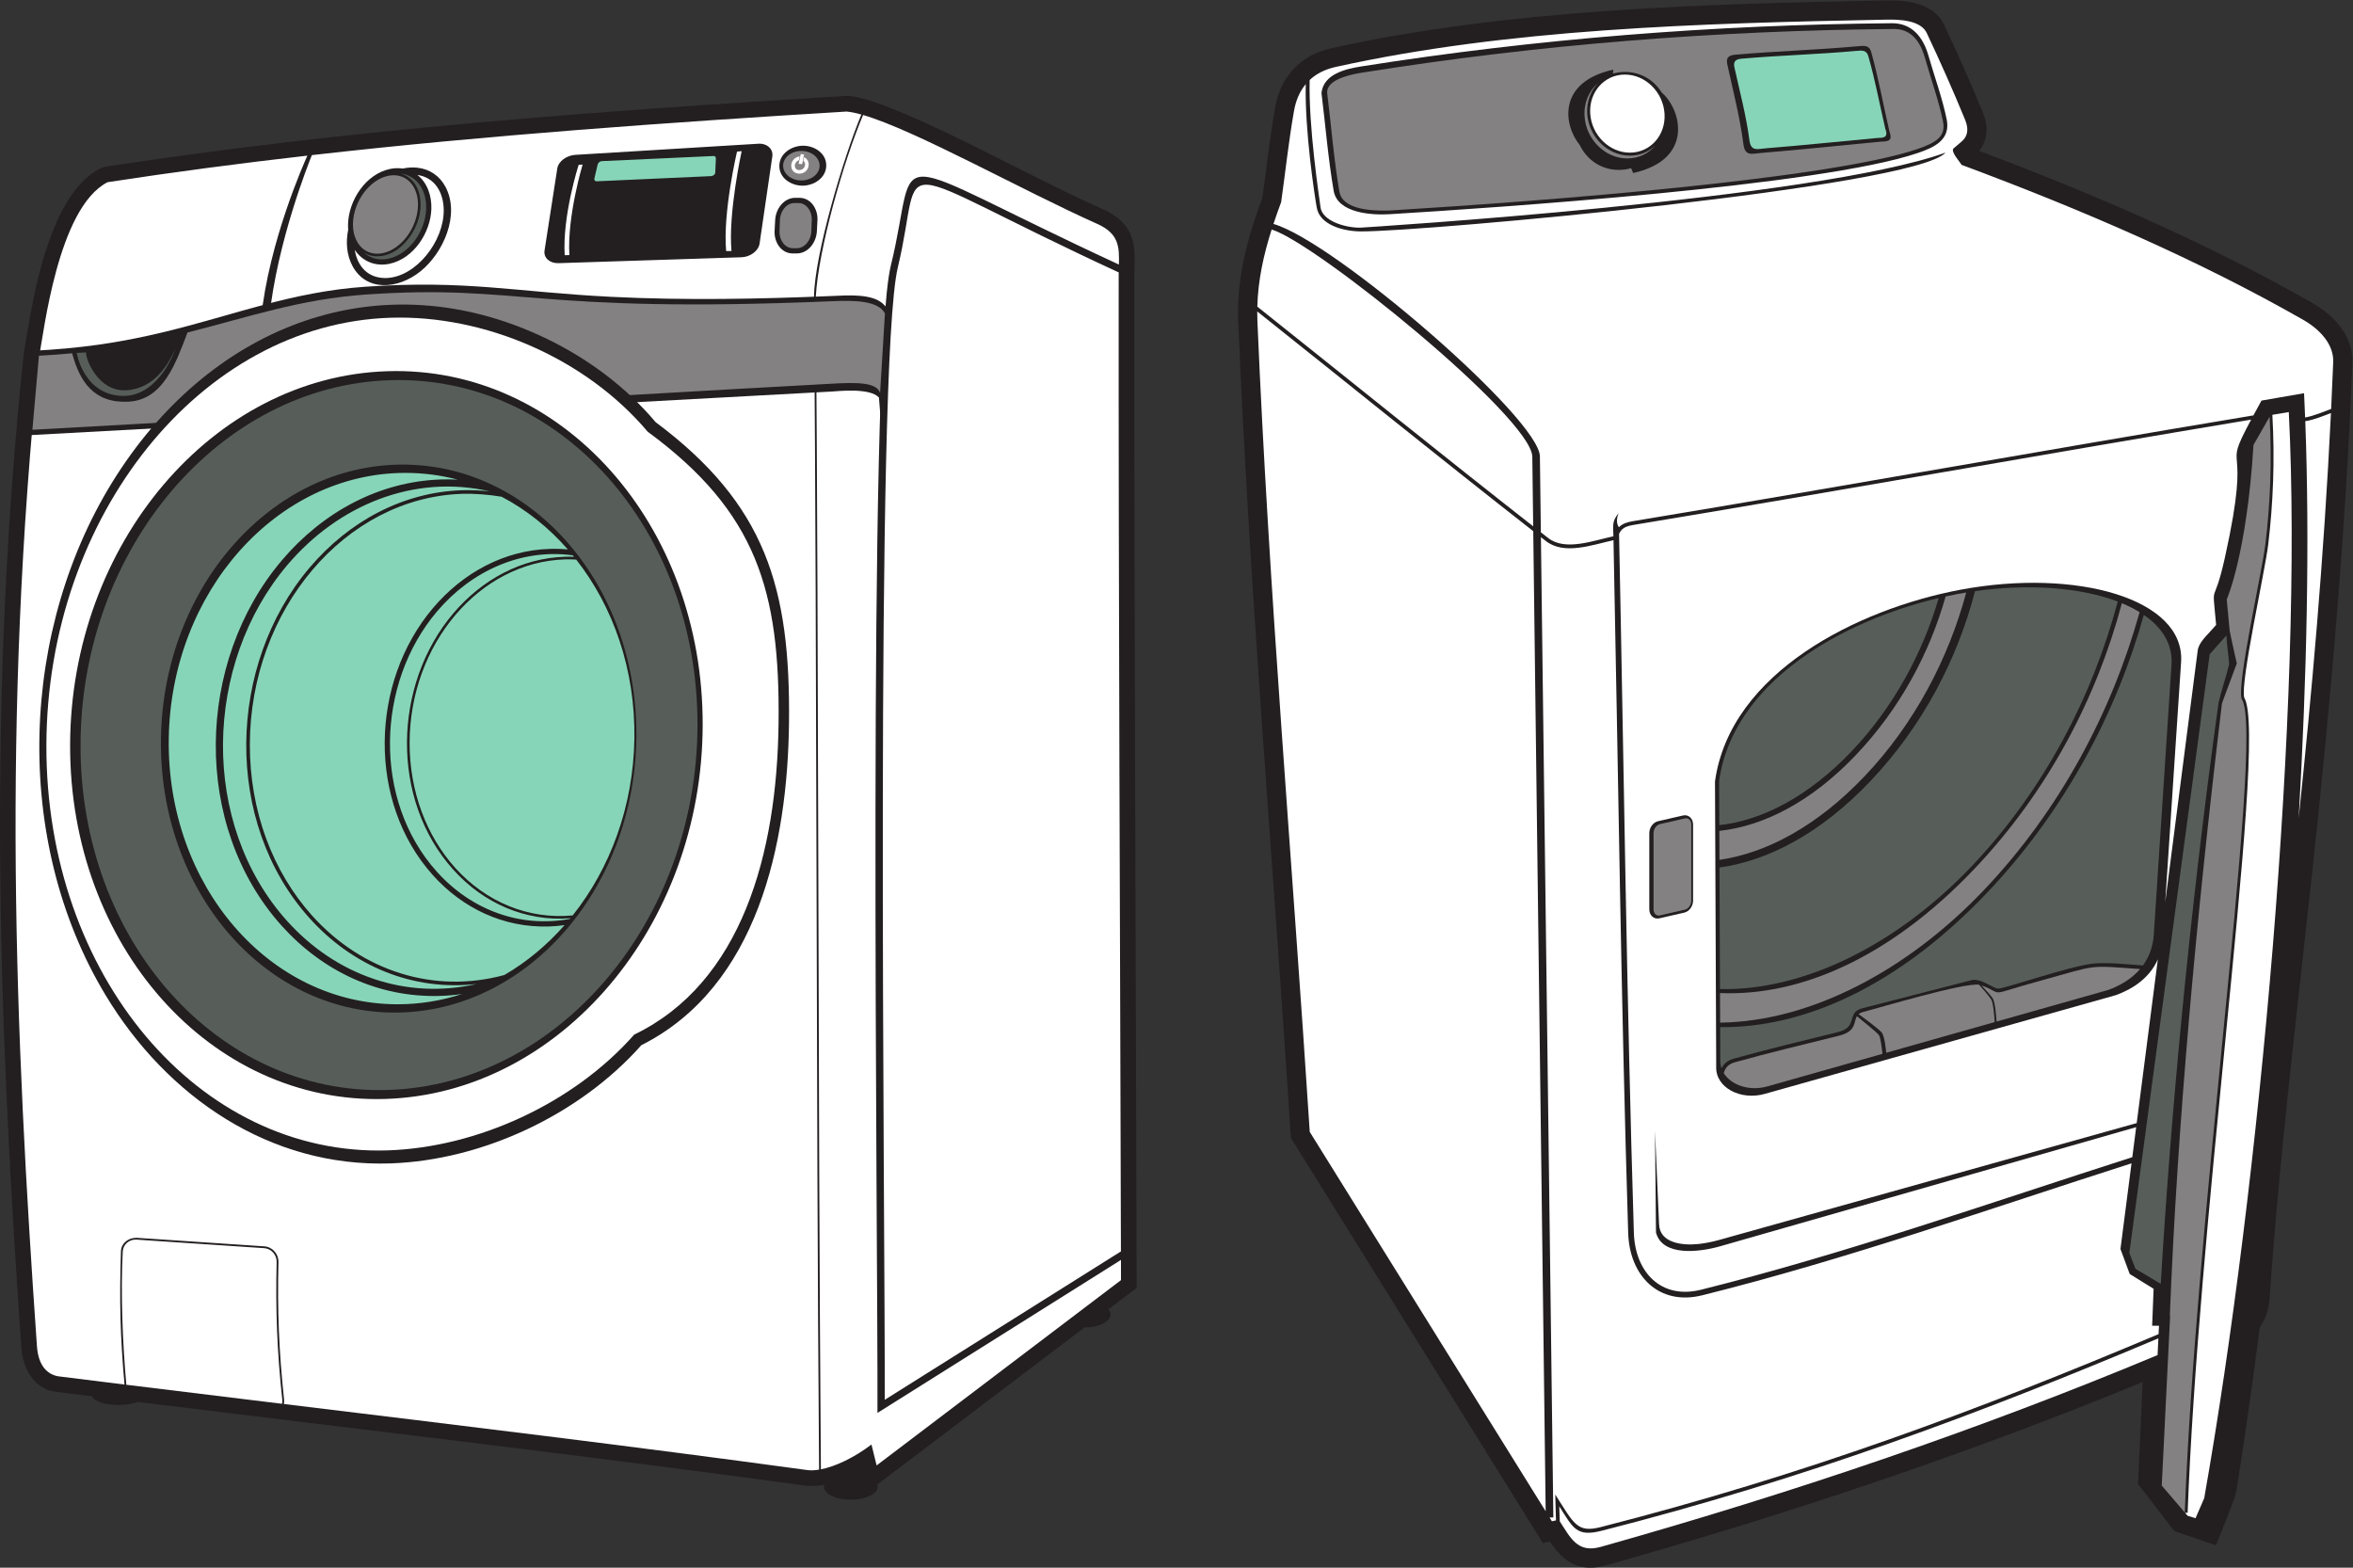 <?xml version="1.0" encoding="UTF-8" standalone="no"?>
<svg
   xmlns:dc="http://purl.org/dc/elements/1.1/"
   xmlns:cc="http://creativecommons.org/ns#"
   xmlns:rdf="http://www.w3.org/1999/02/22-rdf-syntax-ns#"
   xmlns:svg="http://www.w3.org/2000/svg"
   xmlns="http://www.w3.org/2000/svg"
   viewBox="0 0 1148.293 765.067"
   height="765.067"
   width="1148.293"
   xml:space="preserve"
   id="svg2"
   version="1.1"><rect x="0" y="0" width="1148.293" height="765.067" fill="#333333" stroke="none"/><defs
     id="defs6" /><g
     transform="matrix(1.333,0,0,-1.333,0,765.067)"
     id="g10"><g
       transform="scale(0.1)"
       id="g12"><path
         id="path14"
         style="fill:#231f20;fill-opacity:1;fill-rule:evenodd;stroke:none"
         d="m 3017.62,303.984 c -24.33,-4.851 -48.19,-6.394 -70.47,-3.347 -813.16,111.121 -1628.4,205.906 -2442.947,306.172 -17.84,-6.868 -42.695,-11.125 -70.183,-11.125 -49.543,0 -90.543,13.839 -97.325,31.828 -44.09,5.476 -88.172,10.972 -132.246,16.492 C 123.824,654.102 83.477,730.195 78.09,807.078 -9.789,2062.57 -44.395,3185.77 86.734,4444.41 l 23.735,138.72 c 30.984,169.14 96.355,458.08 257.375,540.28 l 17.332,5.59 c 896.914,137.95 1805.174,203.75 2710.394,259.21 106.61,6.58 503.7,-200.82 608.71,-253.39 111.11,-55.62 222.69,-112.09 336.13,-162.77 45.2,-20.19 82.7,-49.66 100.92,-97.03 17.97,-46.7 11.48,-97.34 11.45,-146.13 -0.89,-1234.84 5.77,-2469.68 8.54,-3704.53 l -103.78,-78.684 c 5.31,-5.852 8.27,-12.297 8.27,-19.082 0,-25.84 -42.79,-46.86 -96.01,-47.453 L 3212.05,304.543 c 0.66,-2.973 1.01,-5.734 1.01,-8.242 0,-26.211 -44.02,-47.461 -98.31,-47.461 -54.29,0 -98.31,21.25 -98.31,47.461 0,2.351 0.41,4.929 1.18,7.683 v 0" /><path
         id="path16"
         style="fill:#ffffff;fill-opacity:1;fill-rule:evenodd;stroke:none"
         d="m 393.887,5072.38 c 241.765,37.19 485.742,69.22 731.423,97.29 -12.2,-26.9 -141.048,-315.9 -169.552,-596.86 l 30.023,2.19 c 28.069,276.75 144.709,568.77 156.029,596.56 643.87,73.1 1299.33,119.16 1957.26,159.47 15.31,-1.3 33.61,-5.06 54.38,-10.84 -66.3,-158.22 -171.16,-513.22 -173.43,-666.99 11.39,-1431.4 7.41,-2862.88 18.7,-4294.294 -16.27,-2.683 -31.08,-3.254 -43.81,-1.511 -637.73,87.156 -1276.76,164.246 -1915.73,241.835 1.11,5.157 1.42,10.719 0.8,16.551 -18.94,176.602 -24.78,325.867 -20.58,503.259 0.7,29.57 -21.935,55.36 -51.666,57.34 l -467.832,31.35 c -32.289,0 -56.117,-21.24 -57.054,-48.78 -6.024,-178.274 -2.766,-313.376 12.976,-488.462 -81.426,10.059 -162.851,20.164 -244.265,30.364 -35.336,7.046 -71.016,34.429 -76.321,110.234 C 55.316,1952.55 5.641,3108.73 143.723,4438.49 c 16.414,77.76 67.168,540.5 250.164,633.89 z m 2765.933,246.01 c 191.75,-55.91 583.73,-276.49 857.23,-398.65 79.16,-35.36 80.95,-83.34 79.27,-148.83 -899.76,416.15 -725.55,442.96 -835.05,-4.16 -86.72,-354.12 -46.59,-3569.93 -48.86,-4200.109 l 891.38,560.069 0.18,-73.94 C 3805.75,826.633 3507.54,600.5 3209.31,374.355 l -18.86,76.575 c -63.48,-48.176 -131.56,-80.364 -185.13,-90.825 -11.28,1430.945 -7.31,2861.955 -18.68,4292.895 9.62,175.78 102.88,499.79 173.18,665.39 z M 1527.73,5125.45 c 45.64,-4.84 82.48,-30.28 103.81,-71.18 52.79,-101.22 -7.58,-240.5 -92.88,-308.75 -81.77,-65.41 -198.47,-75.21 -248.98,21.62 -20.66,39.62 -24.11,85.76 -14.95,131.52 -0.56,7.04 -0.73,14.11 -0.51,21.14 2.75,86.93 64.84,182.41 153.47,201.02 15.66,3.29 31.47,3.89 46.81,1.48 17.44,3.83 35.29,5.04 53.23,3.15 z m 0.4,-26.57 c 37.07,-29.15 52.58,-77.47 51.1,-124.22 -2.74,-86.91 -64.83,-182.39 -153.46,-201.02 -29.79,-6.26 -60.16,-2.75 -86.68,12.62 -16.83,9.76 -30.13,22.96 -40.2,38.28 8.19,-52.81 40.04,-96.16 97.4,-102.27 v 0 c 107.18,-11.31 214.82,109.76 227.04,225.02 h 0.01 c 6.62,62.6 -15.39,127.42 -75.44,146.98 -6.52,2.13 -13.12,3.64 -19.77,4.61 z m 578.22,73.63 669.96,40.73 c 32.22,1.96 55.05,-19.74 51.17,-46.24 l -46.64,-319.35 c -3.87,-26.51 -33.89,-49 -66.15,-50.04 l -669.96,-21.63 c -32.26,-1.05 -55.29,19.76 -51.18,46.24 l 46.66,300.26 c 4.11,26.48 33.92,48.07 66.14,50.03 z m 1989.26,-430.38 c -0.07,-4.33 -0.12,-8.73 -0.12,-13.19 -0.88,-1190.35 5.29,-2380.7 8.23,-3571.04 L 3239,614.578 c 2.2,624.972 -36.78,3792.582 47.97,4146.062 101.3,422.46 -74.95,389.56 808.64,-18.51 z M 1032.55,600.027 c -190.023,23.078 -380.034,46.196 -570.007,69.641 -13.742,154.16 -21.25,337.092 -13.09,488.832 h 0.004 c 1.719,25.35 23.867,43.96 50,42.63 l 116.93,-7.91 350.933,-23.45 c 26.164,-1.73 46.09,-24.58 45.47,-50.56 -4.19,-177.362 1.63,-327.694 20.61,-504.132 0.56,-5.265 0.25,-10.344 -0.85,-15.051 v 0" /><path
         id="path18"
         style="fill:#231f20;fill-opacity:1;fill-rule:evenodd;stroke:none"
         d="m 90.113,4178.27 26.305,276.65 c 174.602,8.87 316.449,28.33 486.797,69.57 255.441,61.85 465.075,146.69 734.245,165.18 372.14,25.56 548.11,-19.44 901.18,-37 268.77,-13.38 539.61,-8.21 808.34,3.12 54.88,2.32 150.66,10.25 189.83,-32.61 9.04,-9.89 7.22,-5.33 7.5,-18.73 l -11.54,-509.2 -14.91,188.91 c -33.62,36.47 -149.75,23.07 -172.36,21.85 L 86.957,4145.15 l 3.156,33.12 v 0" /><path
         id="path20"
         style="fill:#848182;fill-opacity:1;fill-rule:evenodd;stroke:none"
         d="m 118.621,4166.01 c 975.109,53.01 1950.209,115.7 2925.329,168.6 83.87,4.55 165.55,7.42 178.08,-33.93 l 17.74,291.34 c -25.38,47.89 -114.9,47.93 -191.58,44.7 -1105.85,-46.62 -1140.41,63.41 -1708.76,24.37 -239.67,-16.46 -428.844,-82.28 -652.989,-138.94 -42.918,-112.4 -88.664,-246.92 -216.238,-253.28 -127.562,-6.36 -178.305,74.47 -206.094,177.23 -38.941,-3.8 -79.379,-6.84 -121.519,-8.98 -7.988,-84 -15.981,-187.11 -23.969,-271.11 v 0" /><path
         id="path22"
         style="fill:#575e5a;fill-opacity:1;fill-rule:evenodd;stroke:none"
         d="m 1466.7,5104.06 c 56,-6.07 95.7,-57.43 93.44,-128.79 -2.69,-85.54 -64.63,-167.46 -138.3,-182.94 -34.83,-7.32 -66.07,1.53 -89.03,21.94 14.86,-9.08 31.64,-13.36 49.07,-13.25 78.26,0.54 139.58,81.36 154.06,152.03 10.1,49.22 1.5,109.83 -43.89,139.59 -7.93,5.2 -16.45,8.99 -25.35,11.42 v 0" /><path
         id="path24"
         style="fill:#848182;fill-opacity:1;fill-rule:evenodd;stroke:none"
         d="m 1440.69,5097.85 c 63.7,0.44 102.16,-63.54 85.9,-142.85 -16.27,-79.32 -81.12,-143.99 -144.81,-144.43 -63.7,-0.43 -102.17,63.54 -85.9,142.86 16.27,79.32 81.12,143.99 144.81,144.42 v 0" /><path
         id="path26"
         style="fill:#575e5a;fill-opacity:1;fill-rule:nonzero;stroke:none"
         d="m 642.438,4462.76 c -0.133,-0.44 -56.165,-168.84 -186.165,-172.76 -149.835,-1.95 -175.32,156.97 -175.41,157.32 7.379,0.63 26.953,1.24 34.328,1.87 -3.113,-21.01 42.637,-144.57 147.02,-138.61 106.562,6.07 157.441,101.8 180.227,152.18 v 0" /><path
         id="path28"
         style="fill:#231f20;fill-opacity:1;fill-rule:evenodd;stroke:none"
         d="M 2400.07,4194.06 C 2803.92,3892.37 2894,3587.13 2888.55,3092.82 2883.68,2652.29 2774.49,2127.26 2347.93,1912.88 2122.09,1658.24 1765.98,1491.33 1429,1480.1 989.32,1465.44 612.633,1721.98 387.184,2095.02 43.66,2663.4 70.371,3443.98 426.996,3999.39 c 356.156,554.68 966.984,787.1 1565.194,504.28 154.63,-73.09 296.92,-177.93 407.88,-309.61 v 0" /><path
         id="path30"
         style="fill:#ffffff;fill-opacity:1;fill-rule:evenodd;stroke:none"
         d="m 1428.15,4576.15 c 346.3,11.42 716.76,-148.88 943.03,-417.21 400.11,-293.78 484.54,-584.99 479.17,-1065.58 -5.36,-480.59 -135.42,-952.1 -528.53,-1141.73 -223.4,-253.37 -577.01,-413.11 -901.68,-423.82 -692.62,-22.83 -1252.546,641.17 -1250.335,1482.79 2.207,841.63 565.703,1542.72 1258.345,1565.55 z m -9.86,-195.74 c 639.39,19.97 1156.26,-560.39 1154.23,-1296 C 2570.47,2348.8 2050.3,1736.05 1410.91,1716.09 771.52,1696.11 254.652,2276.46 256.688,3012.08 258.73,3747.69 778.906,4360.44 1418.29,4380.41 v 0" /><path
         id="path32"
         style="fill:#575e5a;fill-opacity:1;fill-rule:evenodd;stroke:none"
         d="m 1427.75,4347.49 c 623.59,19.48 1127.7,-546.55 1125.69,-1263.97 C 2551.46,2366.09 2044.14,1768.48 1420.54,1749 796.957,1729.52 292.859,2295.54 294.855,3012.97 296.848,3730.41 804.16,4328.01 1427.75,4347.49 Z m 46.38,-308.92 c 480.56,0 863.73,-449.23 855.64,-1003.16 -8.07,-553.95 -404.36,-1003.18 -884.91,-1003.18 -480.567,0 -863.727,449.23 -855.649,1003.18 8.086,553.93 404.359,1003.16 884.919,1003.16 v 0" /><path
         id="path34"
         style="fill:#87d5b8;fill-opacity:1;fill-rule:evenodd;stroke:none"
         d="m 1692.13,3944.66 c 34.04,1.06 68.03,-0.38 101.52,-4.29 -276.6,63.96 -554.04,-48.52 -741.2,-268.99 -307.352,-362.06 -321.626,-947.42 -1.34,-1303.73 179.62,-199.82 435.94,-289.1 693.39,-230.79 -234.19,-26.5 -453.97,66.07 -611.61,241.45 -315.425,350.91 -301.87,926.66 0.9,1283.31 143.1,168.56 340.53,276.24 558.34,283.04 z m -207.65,63.46 c 65.77,0 129.68,-8.52 190.94,-24.62 -19.77,1.01 -39.72,1.22 -59.82,0.59 v 0 C 1387.96,3976.96 1181.68,3864.51 1032.25,3688.47 716.371,3316.39 702.387,2716 1031.43,2349.93 1180.45,2184.16 1385.6,2086.24 1611.25,2093.3 v 0 c 27.14,0.86 53.96,3.2 80.43,6.98 -75.11,-24.47 -154.25,-37.59 -235.87,-37.59 -470.638,0 -845.888,435.59 -837.966,972.72 7.914,537.12 396.006,972.71 866.636,972.71 z m 351.94,-87.28 c 90.94,-47.7 172.9,-113.38 242.51,-193.09 -22,2.11 -44.32,2.84 -66.91,2.13 v 0 c -166.43,-5.21 -317.23,-87.43 -426.49,-216.13 -230.94,-272.03 -241.16,-710.98 -0.6,-978.61 108.95,-121.2 258.94,-192.78 423.92,-187.63 v 0 c 19.59,0.62 38.96,2.29 58.08,5 -64.39,-73.26 -138.7,-135.13 -220.33,-182.65 -257.62,-70.18 -521.22,14.12 -703.87,217.31 -143.73,159.9 -228.683,382.56 -228.035,627.11 0.68,246.67 88.235,472.74 229.195,638.79 140.75,165.79 334.74,271.7 548.59,278.38 41.48,1.29 95.64,-2.4 143.94,-10.61 z m 260.71,-214.63 c 1.42,-1.74 2.85,-3.47 4.26,-5.21 -11.12,0.38 -22.26,0.4 -33.42,0.05 -159.24,-4.97 -303.58,-83.69 -408.21,-206.93 -221.35,-260.75 -231.26,-681.69 -0.65,-938.24 111.21,-123.72 264.72,-191.07 429.18,-178.23 l -2,-2.4 c -181.43,-33.79 -360.29,31.91 -486.97,172.84 -234.16,260.5 -223.73,688.47 0.97,953.16 126.67,149.21 309.9,230.75 496.84,204.96 z m 12.44,-15.49 c 135.68,-172.89 216.6,-402.88 212.88,-655.31 -3.66,-248.61 -88.78,-475.44 -225.83,-647.42 -160.18,-15.51 -316.68,47.95 -430.32,174.37 -105.08,116.9 -167.19,279.69 -166.71,458.48 0.49,180.34 64.5,345.62 167.56,467.03 102.9,121.21 244.74,198.65 401.08,203.53 12.52,0.38 26.62,0.15 41.34,-0.68 v 0" /><path
         id="path36"
         style="fill:#ffffff;fill-opacity:1;fill-rule:nonzero;stroke:none"
         d="m 2715.24,5185.98 c -0.14,-0.63 -49.77,-226.31 -37.26,-365.5 l -19.56,-0.11 c -12.73,141.52 39.67,363.43 39.81,364.06 l 17.01,1.55 z m -582.28,-48.96 c -0.15,-0.54 -57.07,-189.37 -48.46,-331.48 l -17.18,-0.43 c -8.76,144.48 50.86,330.2 51.02,330.73 l 14.62,1.18 v 0" /><path
         id="path38"
         style="fill:#87d5b8;fill-opacity:1;fill-rule:evenodd;stroke:none"
         d="m 2202.95,5149.52 409.68,18.73 c 6.35,0.29 8.44,-4.19 8.15,-10.74 l -2.29,-50.52 c -0.29,-6.55 -8.57,-12.04 -14.9,-12.33 l -419.23,-18.97 c -6.31,-0.28 -9.64,4.3 -8.14,10.74 l 11.84,50.76 c 1.49,6.43 8.55,12.03 14.89,12.33 v 0" /><path
         id="path40"
         style="fill:#231f20;fill-opacity:1;fill-rule:evenodd;stroke:none"
         d="m 2940.32,5205.96 c 41.77,0 85.38,-27.96 84.59,-73.15 -0.79,-45.2 -45.39,-73.16 -87.16,-73.16 -41.77,0 -85.39,27.96 -84.6,73.16 0.8,45.19 45.39,73.15 87.17,73.15 z m -28.51,-190.71 h 14.3 c 43.27,0 68.71,-42.06 66.6,-82.15 l -2.15,-40.71 c -2.09,-39.7 -31.21,-80.8 -73.85,-80.8 h -14.29 c -43.28,0 -68.72,42.06 -66.6,82.15 l 2.14,40.71 c 2.1,39.71 31.22,80.8 73.85,80.8 v 0" /><path
         id="path42"
         style="fill:#848182;fill-opacity:1;fill-rule:evenodd;stroke:none"
         d="m 2933.77,5186.87 c 36.88,0 66.79,-24.21 66.79,-54.06 0,-29.86 -29.91,-54.07 -66.79,-54.07 -36.87,0 -66.77,24.21 -66.77,54.07 0,29.85 29.9,54.06 66.77,54.06 v 0" /><path
         id="path44"
         style="fill:#848182;fill-opacity:1;fill-rule:evenodd;stroke:none"
         d="m 2908.61,4996.16 h 14.3 c 28.14,0 50.17,-28.07 48.96,-62.39 l -1.44,-40.7 c -1.2,-34.32 -25.21,-62.39 -53.34,-62.39 h -14.3 c -28.14,0 -50.17,28.07 -48.96,62.39 l 1.44,40.7 c 1.21,34.32 25.21,62.39 53.34,62.39 v 0" /><path
         id="path46"
         style="fill:#ffffff;fill-opacity:1;fill-rule:nonzero;stroke:none"
         d="m 2943.73,5164.17 c 10.02,-4.68 16.84,-14.76 16.83,-26.71 h 0.03 c 0,-0.89 -0.06,-1.92 -0.18,-3.12 v 0 c -3.95,-40.22 -63.68,-41.13 -63.66,-1.43 h -0.02 c 0,0.88 0.06,1.91 0.17,3.11 v 0 c 1.58,16.15 14.98,29.25 30.86,30.8 l -3.13,-14.18 c -8.27,-2.8 -14.64,-10.74 -14.64,-19.82 h -0.03 c 0,-24.1 37.36,-19.79 37.36,4.72 h 0.03 c 0,5.35 -2.35,9.97 -6.18,12.89 l 2.56,13.74 z m -20.1,-24.74 7.87,35.75 12.01,-1.03 -6.64,-35.51 -13.24,0.79 v 0" /><path
         id="path48"
         style="fill:#231f20;fill-opacity:1;fill-rule:evenodd;stroke:none"
         d="m 5674.19,96.062 -25.75,-5.894 -922.39,1483.222 -1.14,17.59 c -63.88,989.59 -149.62,1977.85 -191.66,2968.77 -6.8,160.79 33.56,307.87 88.56,456.88 15.3,109.75 27.15,219.96 46.41,329.14 20,113.43 92.41,191.91 206.6,217.18 649.87,143.82 1370.18,162.25 2035.1,174.91 76.19,1.45 170.76,-11.75 207.39,-89.2 50.17,-106.07 97.72,-213.37 142.28,-321.91 19.75,-48.09 18.27,-99.9 -13.99,-139.91 417.99,-157 831.55,-335.16 1219.69,-556.41 80.19,-45.71 150.68,-121.81 146.78,-219.75 -24.9,-624.89 -79.99,-1244.09 -147.14,-1865.6 C 8408.84,2025.86 8344.67,1505.86 8309,984.797 c -2.62,-38.457 -14.78,-73.762 -36.08,-105.434 -26.4,-205.808 -54.96,-406.187 -85.39,-597.625 -4.6,-28.933 -59.12,-159.765 -74.76,-199.851 L 7960.2,134.188 7827.55,306.27 7844.12,679.59 C 7203.89,416.172 6544.93,195.703 5879.2,8.516 5783.55,-18.367 5723.7,20.488 5674.19,96.062 v 0" /><path
         id="path50"
         style="fill:#ffffff;fill-opacity:1;fill-rule:evenodd;stroke:none"
         d="M 4795,1595.5 5658.74,206.563 5613.26,3794.76 c -340.35,266.15 -672.06,535.04 -1010.53,804.49 -0.05,-12.09 0.17,-24.27 0.69,-36.52 42.01,-990.24 127.71,-1978.15 191.58,-2967.23 z m 188.61,3900.7 c 642.56,101.72 1291.95,152.43 1942.39,158.2 74.06,0.65 114.96,-51.61 134.06,-118.58 22.15,-77.62 50.26,-153.46 66.65,-232.68 15.56,-75.26 -44.65,-103.05 -105.04,-123.66 -356.07,-121.55 -1556.72,-201.23 -1934.37,-224.27 -63.26,-3.87 -190.48,2.95 -204.71,85.56 -20.45,118.71 -29.8,238.87 -44.7,358.32 7.73,70.21 90.22,88.34 145.72,97.11 z m 1086.53,-2763.29 91.22,20.94 c 21.18,4.86 36.96,-12.1 36.96,-32.67 v -279.44 c 0,-18.9 -12.97,-39.06 -32.02,-43.44 l -91.23,-20.94 c -21.18,-4.86 -36.96,12.1 -36.96,32.67 v 279.44 c 0,18.9 12.98,39.07 32.03,43.44 z m -397.23,-2549.133 8.69,-13.972 14.82,3.398 -2.61,94.59 C 5762.36,160.652 5773.34,126.34 5860.7,148.73 v 0.032 c 742.82,189.539 1379.53,426.676 2041.87,706.355 l 1.45,30.613 h -25 l 5.32,135.38 -87.45,54.13 -33.89,91.57 40.48,313.58 C 7281.81,1313.54 6763.89,1129.77 6232.09,997.285 c -157.92,-39.355 -266.38,69.575 -271.31,228.145 -26.27,845.14 -36.31,1690.76 -53.77,2536.38 -80.62,-18.17 -181.03,-54.96 -247.51,-3.15 l -18.19,14.19 45.49,-3588.905 -13.89,-0.168 z M 8415.52,2744.49 c 47.47,454.12 91.82,942.26 118.12,1482.7 -24.91,-9.32 -62.36,-25 -94.03,-29.77 16.57,-436.94 5.76,-938.33 -24.09,-1452.93 z M 8241.45,4203.18 C 7487.47,4077.73 6734.48,3942.62 5979,3817.42 c -27.63,-4.58 -42.8,-12.48 -51.62,-32.7 17.73,-852.79 27.74,-1705.84 54.22,-2558.72 4.49,-144.52 100.08,-244.723 245.51,-208.47 526.73,131.27 1057.45,318.24 1579.28,485.38 l 14.18,109.86 -1522.72,-435.97 c -76.39,-21.87 -211.68,-38.46 -235.27,50.24 -0.19,0.71 -3.73,362.28 -3.62,372.13 l 14.88,-341.81 c 2.35,-67.97 82.68,-78.58 143.11,-72.46 24.07,2.44 50.34,7.58 78.11,15.31 l 1527.44,427.52 77.38,599.46 c -29.71,-67.39 -90.57,-108.35 -154.03,-131.17 L 6462.73,1735.14 c -89.1,-26.36 -183.38,22.24 -179.66,99.84 l -4.46,1043.65 c 55.55,400.14 525.54,631.73 898.39,701.68 422.57,79.26 823.4,-31.9 807.99,-265.06 l -58.06,-878.49 118.82,920.39 c 4.11,31.79 32.49,53.54 67.53,94.36 -15.97,175.82 -11.29,50.9 32.38,247.69 103.92,468.38 -18.88,289.87 95.79,503.98 z m 292.91,39.05 c 2.71,56.52 5.24,113.57 7.53,171.25 2.48,61.93 -43.71,117.37 -111.37,155.93 -379.46,216.3 -797.73,398.46 -1249.25,566.51 -8.89,15.19 -43.18,51.33 -27.85,61.42 10.76,9.3 22.05,18.05 32.3,27.92 15.2,14.63 23.87,38.37 8.91,74.81 -44.09,107.39 -91.16,213.62 -140.8,318.56 -15.64,33.07 -61.92,50.55 -142.57,49.01 -698.99,-13.32 -1392.22,-34.05 -2021.28,-173.26 -40.59,-8.98 -71.78,-25.74 -95.3,-47.79 -4.55,-170.62 34.96,-429.38 39.47,-463.84 4.61,-53 94.01,-78.23 147.57,-76.68 7.28,0.5 1664.55,102.59 2141.05,274.73 -113.44,-127.55 -1913.46,-289.63 -2140.71,-288.61 -63.17,0.27 -151.2,23.38 -161.61,88.16 h -0.02 c -7.31,41.69 -44.12,279.69 -40.05,451.09 -23.08,-27.66 -36.59,-61.5 -43,-97.87 -19.54,-110.79 -31.38,-222.81 -47.09,-334.22 -9.9,-26.6 -19.36,-53.16 -28.18,-79.77 223.37,-63.7 974.14,-713.1 975.45,-851.22 l 3.51,-277.72 26.98,-21.04 c 62.11,-48.4 163.08,-9.89 238.67,6.49 -0.84,40.17 -6.09,53.82 19.01,84.76 -8.25,-20.58 -8.02,-39.63 1.13,-51.69 12.2,12.47 29.23,18.55 49.9,21.97 757.48,125.46 1514.16,261.35 2273.01,387.51 8.64,15.99 18.47,33.96 29.62,54.25 l 155.8,26.98 c 1.43,-29.28 2.7,-58.97 3.87,-88.89 31.3,5.31 71.6,22.69 95.3,31.25 z m -3878.88,656.92 c -29.18,-91.85 -49.82,-184.56 -52.46,-282.35 335.04,-266.63 672.23,-539.9 1010.02,-804.24 l -3.24,255.14 c -3.42,142.96 -791.67,782.9 -954.32,831.45 z M 5710.38,169.602 C 5749.39,109.961 5774.73,52.102 5860.19,76.121 6576.33,277.48 7259.08,510.898 7898.93,778.398 l 2.91,61.329 C 7240.94,560.84 6605.44,324.414 5864.13,135.254 l -0.01,0.027 c -92.94,-23.863 -104.89,9.785 -155.68,89.555 l 1.94,-55.234 v 0" /><path
         id="path52"
         style="fill:#848182;fill-opacity:1;fill-rule:evenodd;stroke:none"
         d="m 7254.22,2131.89 c 13.2,-13.93 35.21,-37.65 41.67,-48.45 8.54,-14.26 12.34,-65.54 13.47,-84.03 l 408.41,115.57 c 43.5,15.74 85.75,40.33 116.98,76.6 -194.73,14.06 -151.69,16.09 -364.79,-42.6 v 0 c -206.03,-56.77 -125.35,-50.8 -215.74,-17.09 v 0" /><path
         id="path54"
         style="fill:#848182;fill-opacity:1;fill-rule:evenodd;stroke:none"
         d="m 6804.44,2026.4 c 23.8,-17.26 76.4,-56.09 85.21,-67.85 8.8,-11.77 14,-53.58 16.01,-73.37 l 396.86,112.29 c -0.98,17.02 -4.61,69.05 -12.6,82.41 -7.65,12.78 -31.74,40.11 -44.59,54.44 -59.18,7.41 -359.52,-83.23 -423.56,-99.61 -7.75,-1.98 -13.26,-4.83 -17.33,-8.31 v 0" /><path
         id="path56"
         style="fill:#848182;fill-opacity:1;fill-rule:evenodd;stroke:none"
         d="m 6310.57,1810.81 c 27.66,-45.16 96.17,-67.77 161.79,-48.24 l 419.29,118.64 c -2.07,20.32 -6.88,60.68 -13.11,69.02 -6.92,9.24 -59.7,52.16 -80.34,68.73 -12.78,-21.36 -1.01,-55.35 -65.59,-71.36 -127.1,-31.49 -254.84,-62.05 -380.76,-97.1 -24.4,-6.79 -35.2,-19.98 -41.28,-39.69 v 0" /><path
         id="path58"
         style="fill:#575e5a;fill-opacity:1;fill-rule:evenodd;stroke:none"
         d="m 6297.48,1978.91 0.5,-118.84 c -0.54,-11.36 1.07,-22.08 4.47,-32.02 8.31,17.04 21.96,29.24 45.69,35.85 126.51,35.2 253.87,65.67 381.15,97.21 60.4,14.95 42.21,51.56 63.44,73.68 v 0 0 c 5.39,5.59 13.28,10.26 25.61,13.41 l 398.78,102.72 c 34.67,8.94 78.9,-30.28 98.17,-30.83 22.44,-0.64 262.5,82.42 346.14,91.43 50.59,5.45 127.61,-2.41 183.82,-6.72 22.01,30.14 36.76,67.43 39.77,113.19 l 64.86,987.65 c 4.89,74.34 -33.33,135.95 -101.25,182.55 -100.99,-360.35 -290.32,-718.68 -574.07,-1017.25 -326.61,-343.67 -671.57,-495.31 -977.08,-492.03 v 0" /><path
         id="path60"
         style="fill:#848182;fill-opacity:1;fill-rule:evenodd;stroke:none"
         d="m 6296.94,2103.78 0.46,-108.32 c 329.35,4.12 684.39,189.2 966.28,485.82 278.43,292.98 467.99,653.02 569.48,1016.96 -19.62,12.06 -41.37,23 -64.98,32.78 -91.21,-343.93 -269.04,-687.6 -539.8,-972.51 -311.99,-328.3 -642.04,-467.21 -931.44,-454.73 v 0" /><path
         id="path62"
         style="fill:#575e5a;fill-opacity:1;fill-rule:evenodd;stroke:none"
         d="m 6295,2563.36 1.89,-445.02 c 312.35,-6.24 652.76,167.05 921.41,449.75 264.79,278.61 442.77,622.71 534.77,968.95 -134.4,51.14 -323.49,66.47 -522.49,38.15 -63.57,-246.09 -189.97,-492.49 -383.78,-696.42 -179.62,-189 -372.46,-290.58 -551.8,-315.41 v 0" /><path
         id="path64"
         style="fill:#848182;fill-opacity:1;fill-rule:evenodd;stroke:none"
         d="m 6294.43,2697.52 0.45,-106.07 c 172.37,24.83 358.05,123.69 531.77,306.48 183.12,192.68 307.05,431.56 371.73,672.31 -10.89,-1.79 -21.8,-3.7 -32.74,-5.77 -14.12,-2.66 -28.41,-5.6 -42.78,-8.74 -57.91,-205.51 -166.12,-409.71 -328,-580.06 -163.11,-171.63 -338.64,-260.9 -500.43,-278.15 v 0" /><path
         id="path66"
         style="fill:#575e5a;fill-opacity:1;fill-rule:evenodd;stroke:none"
         d="m 6293.65,2879.25 0.69,-160.74 c 156.55,17.25 326.7,104.52 485.41,271.53 153.07,161.07 259.03,358.92 317.82,559.95 -348.68,-82.42 -753.32,-304.14 -803.92,-670.74 v 0" /><path
         id="path68"
         style="fill:#848182;fill-opacity:1;fill-rule:evenodd;stroke:none"
         d="m 6077.07,2722.15 91.22,20.95 c 12.9,2.95 23.45,-6.9 23.45,-21.92 v -279.44 c 0,-15.02 -10.55,-29.72 -23.45,-32.68 l -91.22,-20.95 c -12.9,-2.95 -23.46,6.9 -23.46,21.92 v 279.44 c 0,15.02 10.56,29.72 23.46,32.68 v 0" /><path
         id="path70"
         style="fill:#575e5a;fill-opacity:1;fill-rule:evenodd;stroke:none"
         d="m 7910.57,1039.08 -92.66,55.21 c -7.42,19.3 -14.84,38.6 -22.27,57.91 98.01,730.67 196.03,1461.34 294.05,2192 l 61.24,68.67 c 1.54,-38.91 7.96,-71.74 9.97,-104.75 -10.36,-45.6 -28.52,-96.21 -38.88,-141.8 -109.75,-792.53 -176.58,-1536.28 -211.45,-2127.24 v 0" /><path
         id="path72"
         style="fill:#ffffff;fill-opacity:1;fill-rule:evenodd;stroke:none"
         d="m 8319.17,4220.79 60.11,10.02 c 54.21,-1061.26 -106.89,-2829.03 -309.64,-3976.345 -10.6,-24.465 -21.19,-48.918 -31.79,-73.371 -9.66,2.976 -19.3,5.957 -28.96,8.933 l -9.53,11.125 9.57,-0.339 c 19.29,520.347 82.16,1160.407 136.58,1714.567 64.56,657.35 117.24,1193.98 70.64,1269.79 -14.92,56.58 76.08,461.74 87.94,561.56 17.8,149.73 24.52,306.66 15.08,474.06 v 0" /><path
         id="path74"
         style="fill:#848182;fill-opacity:1;fill-rule:evenodd;stroke:none"
         d="m 8250.08,4110.52 59.03,103.3 c 8.88,-164.31 2.12,-318.56 -15.39,-465.87 -11.71,-98.52 -104.53,-508.42 -87.12,-567.09 46.17,-66.69 -6.66,-604.61 -71.46,-1264.46 C 8080.73,1362.44 8017.9,722.676 7998.55,202.09 l -84.34,98.484 26.55,538.457 v 0.032 l 4.13,83.691 h -1.05 c 26.98,690.946 96.58,1458.396 190.8,2241.906 l 54.25,145.86 c -14.01,62.95 -21.73,96.79 -26.04,119.85 l -5.69,60.29 -0.13,9.64 -0.51,-2.88 -4.46,47.28 c 0,0 73.52,164.84 98.02,565.82 v 0" /><path
         id="path76"
         style="fill:#848182;fill-opacity:1;fill-rule:evenodd;stroke:none"
         d="m 4858.8,5399.05 c -1.72,26.34 22,57.55 128.5,74.55 647.65,103.35 1296.45,153.93 1945.47,159.73 51.12,0.46 92.66,-29.11 113.99,-104.47 22.06,-77.96 50.19,-154.41 66.48,-233.8 11.15,-54.35 -23.87,-77.33 -91.5,-100.6 -318.95,-109.76 -1354.16,-190.42 -1934.98,-225.73 -114.91,-3.44 -175.14,21.36 -183.26,68.9 -20.45,119.64 -29.81,240.94 -44.7,361.42 z m 1492.06,139.93 c 149.11,13.36 303.18,17.48 452.25,31.34 23.37,2.17 40.36,3.61 47.33,-21.22 26.96,-95.96 44.55,-194.3 66.83,-291.46 14.23,-37.35 -10.17,-35.96 -32.3,-36.85 -145.92,-13.77 -291.69,-29.36 -437.76,-41.32 -33.54,-2.74 -58.67,-13.96 -64.6,32.39 -12.65,98.67 -38.08,195.32 -59.05,292.57 -4.47,20.79 1.9,32.27 27.3,34.55 z m -371.91,-433.01 -7.38,17.71 c -14.57,-4.09 -29.76,-6.29 -45.31,-6.29 -63.62,0 -116.77,36.61 -142.63,90.86 -60.93,74.67 -81.59,231.05 122.5,276.24 l -0.92,-14.37 c 14.2,3.87 28.97,5.94 44.08,5.94 57.26,0 106.04,-29.65 134.09,-75.13 73.14,-63.03 118.84,-245.54 -104.43,-294.96 v 0" /><path
         id="path78"
         style="fill:#87d5b8;fill-opacity:1;fill-rule:evenodd;stroke:none"
         d="m 6375.12,5524.51 c 138.75,12.2 282.1,15.96 420.81,28.6 21.76,1.98 37.55,3.29 44.04,-19.36 25.09,-87.55 41.46,-177.29 62.19,-265.93 13.24,-34.07 -9.46,-32.8 -30.06,-33.62 -135.77,-12.57 -271.4,-26.79 -407.33,-37.7 -31.2,-2.5 -54.59,-12.73 -60.11,29.55 -11.76,90.03 -35.43,178.21 -54.93,266.95 -4.17,18.96 1.75,29.43 25.39,31.51 v 0" /><path
         id="path80"
         style="fill:#848182;fill-opacity:1;fill-rule:evenodd;stroke:none"
         d="m 6060.28,5206.63 c -24.81,-29.11 -61.11,-47.24 -102.59,-47.24 -80.96,0 -151.05,69 -156.52,154.07 -3.19,49.8 16.47,94.08 49.56,122.24 -27.47,-28.83 -42.72,-69.65 -39.95,-112.91 5.26,-81.86 72.63,-153.27 156.22,-153.27 37.08,0 69.3,14.21 93.28,37.11 v 0" /><path
         id="path82"
         style="fill:#ffffff;fill-opacity:1;fill-rule:evenodd;stroke:none"
         d="m 5948.65,5466.43 c 75.12,0 140.14,-64.01 145.21,-142.93 5.07,-78.93 -51.74,-142.94 -126.86,-142.94 -75.11,0 -140.14,64.01 -145.2,142.94 -5.07,78.92 51.75,142.93 126.85,142.93 v 0" /></g></g></svg>